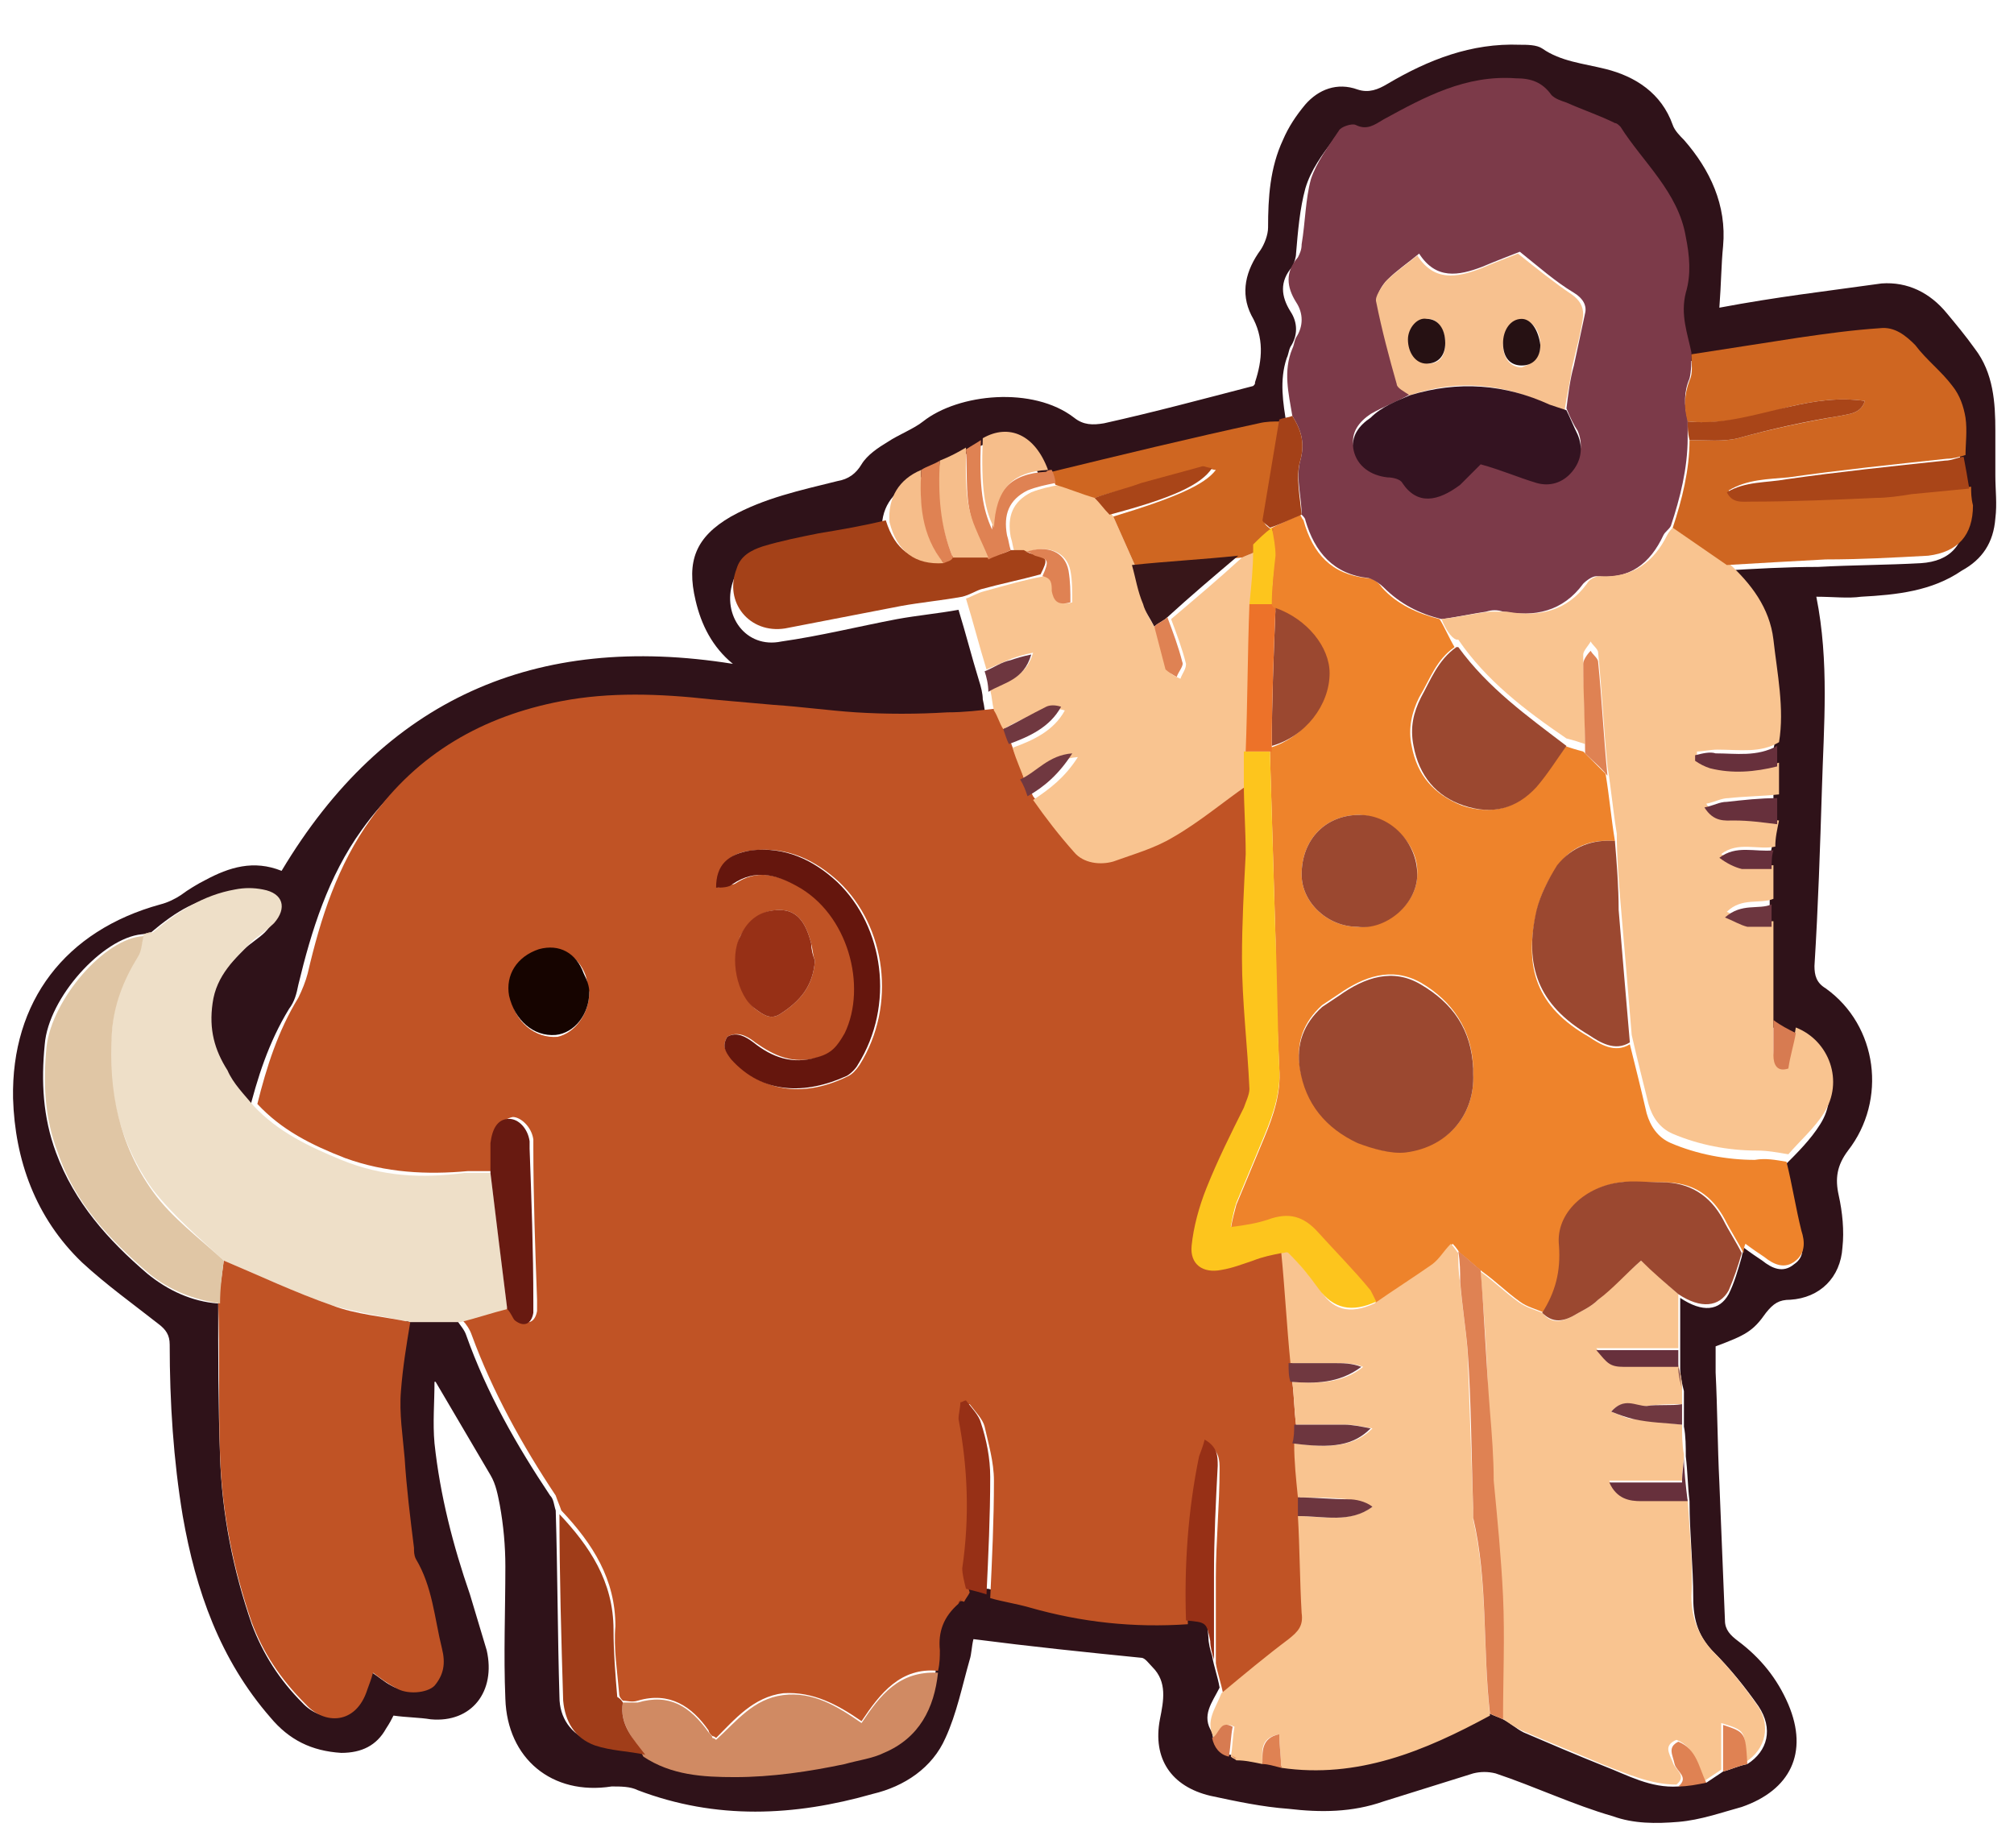 <svg xmlns="http://www.w3.org/2000/svg" xml:space="preserve" id="Calque_1" x="0" y="0" version="1.1" viewBox="0 0 108 99.1"><style>.st1{fill:#c05325}.st4{fill:#f9c490}.st6{fill:#cf6621}.st7{fill:#e0c6a5}.st8{fill:#a44118}.st10{fill:#9b4830}.st12{fill:#df8253}.st13{fill:#a94518}.st14{fill:#973016}.st15{fill:#f6be8b}.st16{fill:#67303c}.st17{fill:#703840}.st18{fill:#6d363f}.st19{fill:#d77b51}.st20{fill:#fdc51d}.st28{fill:#261113}</style><linearGradient id="SVGID_1_" x1="-243.847" x2="-243.14" y1="-370.931" y2="-370.224" gradientUnits="userSpaceOnUse"><stop offset="0" style="stop-color:#e6e6eb"/><stop offset=".174" style="stop-color:#e2e2e6"/><stop offset=".352" style="stop-color:#d5d4d8"/><stop offset=".532" style="stop-color:#c0bfc2"/><stop offset=".714" style="stop-color:#a4a2a4"/><stop offset=".895" style="stop-color:#828282"/><stop offset="1" style="stop-color:#6b6e6e"/></linearGradient><path d="M23.3 74.1c0 1.1-.1 2.2 0 3.3.3 2.8 1 5.5 1.9 8.1l.9 3c.5 2.2-.8 3.9-3 3.7-.6-.1-1.3-.1-2-.2-.1.2-.2.4-.4.7-.5.9-1.3 1.3-2.4 1.3-1.6-.1-2.8-.7-3.8-1.9-2.7-3.1-4-6.8-4.7-10.8-.5-3-.7-6.1-.7-9.2 0-.5-.2-.8-.6-1.1-1.4-1.1-2.8-2.1-4.1-3.3C1.9 65.3.8 62.2.7 58.9c-.1-5.2 2.8-9 7.9-10.4.4-.1.8-.3 1.1-.5.4-.3.9-.6 1.3-.8 1.3-.7 2.6-1.1 4.1-.5 5.5-9.2 13.6-12.8 24.2-11.1-1.1-.9-1.7-2.1-2-3.4-.5-2.1 0-3.4 1.9-4.5 1.8-1 3.7-1.4 5.7-1.9.6-.1 1-.4 1.3-.9s.9-.9 1.4-1.2c.6-.4 1.4-.7 1.9-1.1 1.9-1.5 5.9-1.9 8.1-.2.5.4 1 .4 1.6.3 2.7-.6 5.3-1.3 8-2 .1-.1.1-.1.1-.2.4-1.2.5-2.4-.2-3.6-.6-1.2-.3-2.4.5-3.5.2-.3.4-.8.4-1.2 0-1.6.1-3.2.8-4.7.3-.7.7-1.3 1.2-1.9.7-.8 1.7-1.2 2.8-.8.6.2 1.1 0 1.6-.3 2.2-1.3 4.5-2.2 7.1-2.1.4 0 .9 0 1.2.2 1 .7 2.2.8 3.4 1.1 1.6.4 3 1.3 3.6 3 .1.3.4.6.6.8 1.4 1.6 2.3 3.5 2.1 5.7-.1 1-.1 2-.2 3.3 1.6-.3 2.9-.5 4.3-.7 1.5-.2 2.9-.4 4.4-.6 1.4-.1 2.6.5 3.5 1.6.5.6 1 1.2 1.5 1.9 1 1.3 1.1 2.9 1.1 4.4v2.4c0 .8.1 1.5 0 2.3-.1 1.3-.7 2.2-1.8 2.8-1.6 1.1-3.5 1.3-5.4 1.4-.7.1-1.5 0-2.4 0 .7 3.5.4 6.9.3 10.3-.1 3.2-.2 6.3-.4 9.5 0 .5.1.9.6 1.2 2.8 2 3.3 6 1.2 8.7-.6.8-.7 1.5-.5 2.4s.3 1.9.2 2.8c-.1 1.6-1.2 2.7-2.8 2.8-.6 0-.9.2-1.3.7-.7 1-1.1 1.2-2.7 1.8v1.4c.1 2 .1 3.9.2 5.9.1 2.5.2 5 .3 7.4 0 .5.3.8.7 1.1 1.2.9 2.1 2 2.7 3.4 1.1 2.6.1 4.6-2.5 5.5-1.1.3-2.2.7-3.4.8s-2.4.1-3.5-.3c-2.1-.6-4.2-1.6-6.3-2.3q-.6-.15-1.2 0l-4.8 1.5c-1.7.6-3.4.6-5.1.4-1.4-.1-2.8-.4-4.2-.7-2.1-.5-3.1-2-2.7-4.1.2-1 .4-2-.4-2.8-.2-.2-.4-.5-.6-.5-3-.3-5.9-.6-9-1-.1.4-.1.8-.2 1.1-.4 1.4-.7 2.9-1.3 4.2-.7 1.6-2.2 2.6-3.9 3-4.2 1.2-8.4 1.4-12.6-.2-.4-.2-.9-.2-1.4-.2-3.2.5-5.6-1.5-5.7-4.7-.1-2.4 0-4.7 0-7.1q0-1.65-.3-3.3c-.1-.5-.2-1.1-.5-1.6l-3-5.1c.2.1.1.1 0 .1m42.7 20c.1.1.2.1.3.2.5.1.9.2 1.4.2.3.1.7.1 1 .2 4.1.6 7.7-.9 11.2-2.8.2.1.5.2.7.3.4.2.7.5 1.1.7 1.4.6 2.8 1.2 4.3 1.8 1.3.5 2.5 1.2 4 1.1.5-.1 1-.2 1.5-.2l.9-.6c.4-.1.8-.3 1.3-.4 1.1-.7 1.4-1.9.6-3.1-.7-1-1.5-2-2.4-2.9-.8-.8-1.1-1.7-1.1-2.9 0-1.7-.2-3.5-.2-5.2-.1-.8-.1-1.6-.2-2.4 0-.5 0-1.1-.1-1.6v-1.9c-.1-.4-.2-.8-.2-1.2v-3.8c1.2.8 2.1.7 2.6-.2.3-.6.5-1.3.7-2 0-.1.1-.3.1-.5.4.3.7.5 1 .7.5.4 1.1.7 1.7.2.6-.4.5-1 .3-1.6-.3-1.2-.5-2.5-.8-3.7.7-.7 1.4-1.4 1.9-2.2 1.1-1.7.3-4-1.5-4.6-.4-.2-.8-.5-1.2-.7v-9c.1-.5.2-.9.2-1.4v-4.4c.4-1.9 0-3.7-.3-5.5-.2-1.7-1.3-2.9-2.4-4.1 1.7-.1 3.4-.2 5.1-.2 1.8-.1 3.7-.1 5.5-.2q2.4-.15 2.4-2.7c0-.3 0-.6-.1-1-.1-.6-.1-1.1-.2-1.7 0-.7.1-1.4 0-2s-.4-1.2-.7-1.7c-.6-.8-1.3-1.5-2-2.2-.5-.6-1.1-1-1.9-.9-1.4.1-2.8.3-4.3.5-1.9.3-3.9.6-5.8.9-.2-1.1-.6-2.1-.3-3.2.2-.9.1-2 0-3-.4-2.4-2.2-4-3.5-5.9-.1-.1-.2-.2-.3-.2-.9-.4-1.8-.7-2.6-1.1-.3-.1-.6-.2-.8-.4-.5-.6-1.1-.8-1.9-.9-2.6-.2-4.8 1-7.1 2.2-.5.3-.9.6-1.5.3-.2-.1-.8 0-.9.3-.6.8-1.2 1.6-1.5 2.6-.3 1.1-.4 2.3-.5 3.5 0 .2-.1.5-.2.7-.7.8-.6 1.6-.1 2.4.4.6.4 1.3 0 1.9-.1.2-.1.4-.2.6-.4 1.2-.2 2.4 0 3.6-.2.1-.5.1-.7.2-.4 0-.8 0-1.2.1-3.7.9-7.4 1.7-11.1 2.6h-.2c-.7-1.9-2-2.5-3.6-1.6-.3.2-.5.3-.8.5-.5.2-.9.5-1.4.7-.3.2-.7.3-1 .5-1.2.6-1.8 1.5-1.7 2.8-1.2.2-2.4.4-3.6.7-1 .2-2 .4-3 .7-.6.2-1.2.5-1.4 1.2-.6 1.8.7 3.6 2.6 3.2 2.1-.3 4.1-.8 6.2-1.2 1.1-.2 2.2-.3 3.3-.5.4 1.3.7 2.5 1.1 3.8.1.3.2.7.2 1 .1.4.1.7.2 1.1-.9.1-1.7.2-2.6.2-1.6 0-3.3.1-4.9 0-1.5-.1-2.9-.3-4.4-.4-1.1-.1-2.3-.2-3.4-.3-2.7-.3-5.3-.4-8 .1-4.2.8-7.7 2.8-10.2 6.3-1.8 2.5-2.7 5.4-3.4 8.3-.1.5-.2.9-.5 1.3-1.1 1.8-1.7 3.7-2.2 5.7-.5-.6-1.1-1.2-1.6-1.9-.7-1.1-1-2.3-.8-3.6.3-1.5 1.2-2.4 2.2-3.4.3-.3.8-.6 1.1-.9.8-.8.6-1.6-.6-1.8-.5-.1-1 0-1.5 0-1.3-.2-2.7.7-4 1.8-.2 0-.3.1-.5.1-2.1.2-5 3.4-5.2 5.9-.2 2-.1 3.9.6 5.8 1 2.7 2.8 4.7 4.9 6.5 1.1.9 2.4 1.5 3.8 1.6 0 2.7 0 5.4.1 8.2.1 3.1.7 6.1 1.7 9q.9 2.4 2.7 4.2c1 1.1 2.8 1.1 3.3-.8l.3-.9c.5.3.8.6 1.2.8.7.4 1.7.3 2.1-.1.6-.6.6-1.2.4-2-.5-1.6-.5-3.3-1.4-4.8-.1-.2-.1-.4-.1-.6-.2-1.6-.3-3.2-.5-4.8-.1-1.2-.2-2.4-.2-3.6.1-1.2.3-2.4.5-3.7h2.7c.2.3.4.5.5.8 1.1 3.1 2.7 5.9 4.5 8.6.2.2.2.5.3.8.1 3.3.1 6.7.2 10 0 1.1.6 2 1.7 2.4.8.3 1.8.3 2.7.5 1.5.9 3.2 1 4.9 1.1 2 0 4-.3 5.9-.7q1.05-.15 2.1-.6c1.9-.8 2.7-2.4 2.9-4.3 0-.4.1-.7.1-1.1-.1-1 .2-1.9 1-2.5.1-.1.1-.2.2-.3.1-.2.2-.3.3-.5.4.1.8.2 1.2.2.7.2 1.4.3 2.1.5 2.8.8 5.6 1.1 8.5.9 1.2.1 1.1.1 1.2 1.2 0 .3.1.7.2 1 .1.6.3 1.1.4 1.7-.4.8-1 1.5-.4 2.4.1.8.4 1.2 1 1.2" style="fill:#2f1219"/><path d="M51.4 86c-.8.7-1.1 1.5-1 2.5 0 .3 0 .7-.1 1.1-2-.2-3.1 1.2-4.1 2.7-1.3-.9-2.6-1.6-4.2-1.5-1.6.2-2.6 1.4-3.6 2.4-.1-.1-.2-.1-.2-.1-.1-.1-.2-.2-.2-.3-.9-1.3-2.1-2.1-3.8-1.6-.3.1-.6 0-.8 0-.1-.1-.2-.2-.2-.4-.1-1.2-.3-2.4-.2-3.6 0-2.5-1.2-4.4-2.9-6.2-.1-.3-.2-.5-.3-.8-1.8-2.7-3.4-5.6-4.5-8.6-.1-.3-.3-.6-.5-.8.8-.2 1.7-.5 2.5-.7.2.2.3.5.5.6.5.4.9.2 1-.4v-.6c-.1-2.7-.2-5.5-.2-8.2v-.4c-.1-.7-.7-1.2-1.1-1.2-.5.1-.9.5-1 1.3v1.6h-1.4c-2.2.2-4.4.1-6.6-.7-1.8-.7-3.4-1.5-4.7-2.9.5-2 1.1-3.9 2.2-5.7.2-.4.4-.9.5-1.3.7-3 1.6-5.8 3.4-8.3 2.5-3.5 6-5.5 10.2-6.3 2.6-.5 5.3-.4 8-.1 1.1.1 2.3.2 3.4.3 1.5.1 2.9.3 4.4.4 1.6.1 3.3.1 4.9 0 .9 0 1.7-.1 2.6-.2.2.3.3.7.5 1 .1.3.2.6.3.8.2.6.5 1.2.7 1.9.2.3.3.6.5 1 .7.9 1.4 1.9 2.2 2.8.5.6 1.4.7 2.1.5 1.1-.3 2.2-.7 3.2-1.3 1.4-.8 2.7-1.9 4-2.8v3.8c0 1.9-.2 3.7-.2 5.6.1 2.3.3 4.7.4 7 0 .3-.1.7-.3 1-.7 1.4-1.4 2.9-2 4.3-.4 1-.7 2-.8 3.1-.1 1 .6 1.6 1.6 1.3.6-.1 1.1-.4 1.7-.5.5-.1 1-.3 1.5-.4.2 2 .3 4 .5 6v1c.1.8.1 1.5.2 2.3v1c.1 1 .2 1.9.2 2.9v1.1c.1 1.7.1 3.5.2 5.2 0 .6-.2 1-.7 1.4-1.2.9-2.4 1.9-3.6 2.9-.1-.6-.3-1.1-.4-1.7v-4.6c0-1.9.2-3.9.2-5.8 0-.5 0-1-.7-1.4l-.3.9c-.6 2.9-.8 5.8-.7 8.8-2.9.2-5.7-.1-8.5-.9-.7-.2-1.4-.3-2.1-.5.1-2.1.2-4.2.2-6.3 0-1-.3-2-.5-2.9-.1-.4-.5-.8-.8-1.2-.1 0-.2.1-.3.1 0 .3-.1.6-.1.9.4 2.7.6 5.3.2 8-.1.3.1.7.2 1.1-.1.2-.2.3-.3.5-.2-.1-.3 0-.3.1M39 55.6c-.3.5-.1.8.3 1.2 1.7 1.9 4 2 6.2.9q.3-.15.6-.6c2-3.2 1.4-7.4-1.1-9.8-1.3-1.2-2.8-1.9-4.6-1.7-1.2.1-1.9.7-1.9 2 .3-.1.6-.1.9-.2 1.2-.8 2.2-.5 3.4.1 2.8 1.5 3.7 5.4 2.6 7.9-.3.7-.7 1.1-1.5 1.3-1.4.4-2.4-.1-3.4-.8-.5-.4-1-.6-1.5-.3m4.7-4.1c-.1-.2-.1-.5-.2-.9-.3-1.2-.8-1.8-1.7-1.8s-1.6.5-2.1 1.4c-.5 1.1-.1 3.2.8 3.9.4.3.8.6 1.3.3 1.1-.7 1.8-1.5 1.9-2.9m-12.1 1.7c-.1-.3-.1-.6-.2-.9C31 51.2 30 50.7 29 51c-1.1.3-1.8 1.3-1.6 2.5.2 1.3 1.3 2.2 2.5 2.1.9-.2 1.7-1.2 1.7-2.4" class="st1"/><path d="M95.8 62.3c.3 1.2.5 2.5.8 3.7.2.6.2 1.2-.3 1.6-.6.5-1.2.2-1.7-.2-.3-.2-.6-.4-1-.7-.1.2-.1.4-.1.5-.3-.6-.7-1.2-1-1.8-.7-1.3-1.7-2-3.3-2H87c-1.9.2-3.5 1.6-3.3 3.4.1 1.4-.2 2.5-.9 3.6-.4-.2-.9-.3-1.3-.6-.7-.5-1.3-1.1-2-1.6-.4-.3-.8-.7-1.2-1-.1-.1-.2-.3-.4-.5-.4.4-.6.8-1 1.1-1 .7-2.1 1.4-3.1 2.1-.1-.2-.2-.5-.3-.6-.9-1-1.9-2-2.8-3.1-.8-.9-1.6-1-2.7-.7-.6.2-1.2.2-2 .4.1-.6.2-.9.3-1.3l1.5-3.6c.5-1.2.9-2.4.8-3.7-.1-2.3-.2-4.6-.2-6.9l-.3-10v-.3c1.7-.5 3.1-2.2 3.1-3.9 0-1.5-1.2-2.9-2.9-3.5l-.2-.2c.1-.9.2-1.7.2-2.6 0-.5-.1-1-.2-1.5H68c.6-.3 1.1-.5 1.7-.8.1.1.1.2.2.3.5 1.8 1.5 2.9 3.4 3.1.3 0 .6.2.8.5.8.9 1.9 1.4 3.1 1.7.3.5.5 1 .8 1.5-1 .7-1.3 1.7-1.9 2.7-.4.8-.6 1.7-.4 2.6.3 1.6 1.2 2.6 2.7 3.2 1.5.5 2.9.2 3.9-1 .6-.7 1.1-1.5 1.6-2.2.3.1.6.2 1 .3l1.2 1.2c.2 1.2.3 2.4.5 3.6-1.3-.1-2.4.3-3.1 1.4-.5.7-.9 1.5-1.1 2.4-.7 3 0 5.1 2.8 6.7.6.4 1.4.9 2.2.4.3 1.2.6 2.4.9 3.7.2.7.6 1.3 1.3 1.6 1.4.6 3 .9 4.5.9.6-.1 1.1 0 1.7.1M79 57.6v-.4c-.1-2-1.1-3.5-2.8-4.5-1.6-.9-3.1-.3-4.4.6l-.9.6q-1.5 1.35-1.2 3.3c.3 1.9 1.4 3.2 3.1 4 .8.4 1.8.7 2.6.5 2.3-.2 3.7-2 3.6-4.1m-6.2-7.9c1.5.1 3.2-1.2 3.2-2.8.1-1.6-1.4-3.1-3.1-3.2-1.8 0-3.1 1.3-3.1 3.2 0 1.5 1.4 2.8 3 2.8" style="fill:#ee832b"/><path d="M77.3 33.2c-1.2-.3-2.2-.8-3.1-1.7-.2-.2-.5-.4-.8-.5-1.9-.2-2.9-1.4-3.4-3.1 0-.1-.1-.2-.2-.3 0-.9-.3-1.9-.1-2.8.3-1 .1-1.7-.4-2.5-.2-1.2-.5-2.4 0-3.6.1-.2.1-.4.2-.6.4-.6.4-1.3 0-1.9-.5-.8-.6-1.6.1-2.4.1-.2.2-.4.2-.7.2-1.2.2-2.4.5-3.5.3-.9.9-1.7 1.5-2.6.1-.2.7-.4.9-.3.6.3 1 0 1.5-.3 2.2-1.2 4.4-2.4 7.1-2.2.8 0 1.4.2 1.9.9.2.2.5.3.8.4.9.4 1.8.7 2.6 1.1.1 0 .2.1.3.2 1.2 1.9 3.1 3.5 3.5 5.9.2 1 .3 2 0 3-.3 1.2.1 2.2.3 3.2 0 .5 0 1-.1 1.4-.3.7-.3 1.4-.1 2.2v1c0 1.6-.4 3.2-.9 4.7-.1.2-.3.3-.4.5-.7 1.5-1.8 2.4-3.6 2.2-.2 0-.5.2-.7.4-1.1 1.5-2.6 1.8-4.3 1.5q-.45-.15-.9 0c-.7.1-1.6.3-2.4.4M84 21.9c.1-.8.2-1.6.4-2.3.2-.9.4-1.9.6-2.8.1-.4-.1-.8-.6-1.1-1-.6-1.9-1.4-2.9-2.2-.5.2-1.3.5-2 .8-1.3.5-2.5.7-3.4-.7-.6.5-1.2.9-1.7 1.4-.3.3-.6.8-.5 1.1.3 1.5.7 2.9 1.1 4.4.1.3.5.4.7.6-.7.4-1.5.7-2.2 1.1-.6.4-1.1 1-.9 1.8s.8 1.2 1.8 1.4c.3 0 .7.1.8.3.8 1.2 1.9 1 3.1.1.4-.3.8-.8 1.1-1.1 1.1.4 2.1.7 3 1 .8.3 1.4 0 1.9-.6s.6-1.3.3-2q-.3-.45-.6-1.2" style="fill:#7c3a49"/><path d="M77.3 33.2c.9-.1 1.7-.3 2.6-.4h.9c1.7.3 3.2 0 4.3-1.5.1-.2.4-.4.7-.4 1.8.1 2.9-.8 3.6-2.2.1-.2.2-.3.4-.5 1 .7 1.9 1.3 2.9 2 1.2 1.1 2.2 2.4 2.4 4.1.2 1.8.6 3.7.3 5.5-1 .6-2.1.4-3.3.4-.4 0-.8.1-1.1.1v.3c.3.1.5.3.8.4 1.2.4 2.4.2 3.6-.1v1.7c-.9.1-1.8.1-2.7.2-.4 0-.7.2-1.2.3.5.8 1.1.7 1.6.7.8.1 1.5.1 2.3.2-.1.5-.2.9-.2 1.4-.9.2-2-.3-2.9.4q.6.45 1.2.6c.5.1 1.1 0 1.6 0v1.8c-.7.3-1.7-.1-2.5.7.5.2.9.4 1.2.5.4.1.9 0 1.3 0v6.9c0 .5.2.8.8.7.1-.6.3-1.2.4-1.9 1.8.7 2.6 2.9 1.5 4.6-.5.8-1.3 1.5-1.9 2.2-.6-.1-1.1-.2-1.7-.2-1.5 0-3.1-.3-4.5-.9-.7-.3-1.1-.9-1.3-1.6-.3-1.2-.6-2.4-.9-3.7-.2-2.4-.4-4.8-.6-7.1-.1-1.2-.2-2.5-.2-3.7-.2-1.2-.3-2.4-.5-3.6-.2-2-.3-4.1-.5-6.1 0-.2-.3-.4-.4-.6-.1.2-.4.5-.4.7 0 1.6.1 3.2.1 4.8-.3-.1-.6-.2-1-.3-2.2-1.5-4.3-3.1-5.8-5.3h-.1c-.3-.1-.6-.6-.8-1.1M79.4 68.2c.7.5 1.3 1.1 2 1.6.4.3.8.4 1.3.6.5.6 1 .5 1.6.2.5-.3 1-.5 1.4-.9.8-.7 1.5-1.4 2.3-2.1.7.6 1.3 1.2 2 1.8v2.9h-4.4c.6.8.7.9 1.5.9H90c.1.4.2.8.2 1.2v.9c-.6 0-1.3 0-1.9.1s-1.2-.5-1.9.3c.5.2.9.4 1.2.4.9.1 1.7.2 2.6.3 0 .5 0 1.1.1 1.6 0 .4-.1.8-.1 1.4h-3.9c.4.9 1 1 1.7 1 .8.1 1.7 0 2.5 0 .1 1.7.3 3.5.2 5.2 0 1.2.4 2.1 1.1 2.9.9.9 1.7 1.9 2.4 2.9.8 1.1.5 2.4-.6 3.1 0-1.7 0-1.7-1.3-2.1v2.5l-.9.6c-.4-.8-.5-1.8-1.5-2.2-.7.3-.4.7-.2 1.2.1.4.8.7.2 1.2-1.4 0-2.7-.6-4-1.1-1.4-.6-2.9-1.2-4.3-1.8-.4-.2-.7-.4-1.1-.7 0-2.2.1-4.4 0-6.6-.1-2.1-.3-4.1-.5-6.2-.1-1.2-.2-2.5-.2-3.7 0-2.3-.2-4.8-.4-7.4M73.7 69.9c1-.7 2.1-1.4 3.1-2.1.4-.3.6-.7 1-1.1.2.2.3.4.4.5 0 .5 0 1 .1 1.6.1 1.2.3 2.4.4 3.7.1 2.8.2 5.7.3 8.5v.5c.8 3.5.5 7 .9 10.5-3.5 1.9-7.1 3.4-11.2 2.8 0-.6-.1-1.2-.1-1.8-1.1.2-.9 1-.9 1.6-.5-.1-.9-.2-1.4-.2-.1-.1-.2-.1-.3-.2.1-.5.1-1.1.2-1.6-.8-.4-.8.4-1.1.6-.5-.9.1-1.6.4-2.4 1.2-1 2.4-2 3.6-2.9.5-.4.8-.7.7-1.4-.1-1.7-.1-3.5-.2-5.2 1.3 0 2.7.4 4-.5-.4-.2-.8-.3-1.3-.4-.9-.1-1.8-.1-2.7-.1-.1-1-.2-1.9-.2-2.9 2.1.3 3.3.1 4.2-.8-.6-.1-1-.2-1.4-.2h-2.7c-.1-.8-.1-1.5-.2-2.3 1.3.1 2.7.1 3.8-.8-.5-.2-1-.2-1.5-.2h-2.4c-.2-2-.3-4-.5-6h.4c.5.6 1.1 1.3 1.6 1.9.7 1.3 1.7 1.5 3 .9" class="st4"/><path d="M13.6 59.3c1.3 1.4 3 2.2 4.7 2.9 2.2.9 4.3 1 6.6.7h1.4c.3 2.4.6 4.8.9 7.3-.8.2-1.7.5-2.5.7H22c-1.4-.3-2.8-.5-4.2-.9-2-.7-3.9-1.6-5.8-2.4-1.3-1.2-2.7-2.4-3.8-3.8-1.8-2.5-2.5-5.4-2.2-8.5.1-1.5.6-2.8 1.4-4.1.2-.3.2-.7.3-1.1.2 0 .3-.1.5-.1 1.3-1.1 2.7-2 4.4-2.3q.75-.15 1.5 0c1.1.2 1.3 1 .6 1.8-.3.3-.7.6-1.1.9-1 1-2 1.9-2.2 3.4-.2 1.4.1 2.5.8 3.6.3.7.9 1.3 1.4 1.9" style="fill:#eedfc8"/><path d="M12 67.6c1.9.8 3.8 1.7 5.8 2.4 1.3.5 2.8.6 4.2.9-.2 1.2-.4 2.4-.5 3.7-.1 1.2.1 2.4.2 3.6.1 1.6.3 3.2.5 4.8 0 .2 0 .4.1.6.9 1.5 1 3.2 1.4 4.8.2.8.1 1.4-.4 2-.4.4-1.5.5-2.1.1-.4-.2-.8-.5-1.2-.8-.1.4-.2.6-.3.9-.6 1.9-2.3 1.9-3.3.8-1.4-1.4-2.3-2.8-2.9-4.4-1-2.9-1.6-5.9-1.7-9-.1-2.7 0-5.4-.1-8.2.1-.7.2-1.4.3-2.2" class="st1"/><path d="M53.8 39.1c-.2-.3-.3-.7-.5-1-.1-.4-.1-.7-.2-1.1.8-.5 1.9-.6 2.3-2-.5.1-.8.2-1.1.3-.5.2-.9.4-1.4.6-.4-1.3-.7-2.5-1.1-3.8.3-.1.6-.3 1-.4 1.1-.3 2.1-.6 3.2-.8.5 0 .5.4.5.8 0 .5.3.8 1 .6 0-.6 0-1.2-.1-1.7-.2-1-1.2-1.4-2.3-1h-.7c-.1-.3-.1-.5-.2-.8-.2-1.1.1-1.9 1.1-2.4.5-.2 1-.3 1.5-.4.7.2 1.4.5 2.1.7.3.3.5.6.8 1l1.2 2.7c.2.7.3 1.5.5 2.2.1.4.4.8.6 1.2.2.7.4 1.5.7 2.2.1.2.4.3.6.4.1-.3.3-.5.3-.8-.2-.8-.5-1.6-.8-2.4 1.3-1.1 2.6-2.2 3.8-3.3.2-.1.5-.2.7-.3-.1 1-.2 1.9-.2 2.9-.1 2.6-.1 5.3-.2 7.9v1.7c-1.3.9-2.6 2-4 2.8-1 .6-2.1.9-3.2 1.3-.7.2-1.6.1-2.1-.5-.8-.9-1.5-1.8-2.2-2.8.9-.6 1.7-1.2 2.4-2.3-1.4.1-2 1-2.8 1.4-.2-.6-.5-1.2-.7-1.9 1.1-.4 2.2-.9 2.8-2-.3-.1-.6-.1-.8 0-1 .2-1.8.6-2.5 1" class="st4"/><path d="M92.6 30.3c-1-.7-1.9-1.3-2.9-2 .5-1.5.9-3.1.9-4.7.9 0 1.8.1 2.6-.1 1.8-.5 3.7-.9 5.5-1.2.4-.1 1.1-.1 1.3-.8-1.4-.2-2.7 0-4 .3-1.8.5-3.6 1-5.5.8-.2-.7-.2-1.4.1-2.2.2-.4.1-.9.1-1.4 1.9-.3 3.9-.6 5.8-.9 1.4-.2 2.8-.4 4.3-.5.8-.1 1.4.4 1.9.9.6.8 1.4 1.4 2 2.2.4.5.6 1.1.7 1.7.1.7 0 1.4 0 2-.3.1-.7.2-1 .2-2.8.3-5.7.6-8.5 1-1.1.1-2.2.1-3.2.7.3.7.8.5 1.3.5 2.2-.1 4.5-.1 6.7-.2.6 0 1.3-.1 1.9-.2 1-.1 2.1-.2 3.1-.3 0 .3 0 .6.1 1q0 2.4-2.4 2.7c-1.8.1-3.7.2-5.5.2-1.9.1-3.6.2-5.3.3" class="st6"/><path d="M12 67.6c-.1.8-.2 1.5-.2 2.3-1.4-.2-2.7-.7-3.8-1.6-2.1-1.8-4-3.8-4.9-6.5-.7-1.8-.8-3.7-.6-5.7.3-2.5 3.1-5.8 5.2-5.9-.1.4-.1.8-.3 1.1-.8 1.3-1.3 2.6-1.4 4.1-.2 3.1.4 6 2.2 8.5 1 1.4 2.5 2.5 3.8 3.7" class="st7"/><path d="M54.2 29.5h.7c.2.1.3.2.5.2.8.2.8.3.4 1.1-1.1.3-2.1.5-3.2.8-.3.1-.6.3-1 .4-1.1.2-2.2.3-3.3.5-2.1.4-4.1.8-6.2 1.2-1.9.3-3.3-1.4-2.6-3.2.2-.7.8-1 1.4-1.2 1-.3 2-.5 3-.7 1.2-.2 2.4-.4 3.6-.7.5 1.6 1.4 2.2 2.9 2.2.2-.1.3-.2.5-.3h1.9c.6 0 1-.1 1.4-.3" class="st8"/><path d="M58.7 26.7c-.7-.2-1.4-.5-2.1-.7-.1-.2-.2-.5-.2-.7 3.7-.9 7.4-1.8 11.1-2.6.4-.1.8-.1 1.2-.1l-.9 5.4c0 .1.2.3.4.4h.1c-.3.3-.6.6-1 .9v.3c-.2.1-.5.2-.7.3-1.9.2-3.8.3-5.7.5l-1.2-2.7c3.3-1 4.9-1.7 5.5-2.5-.2 0-.3-.1-.5-.1l-3.3.9c-1 .2-1.8.4-2.7.7" class="st6"/><path d="M33.4 91.3h.8c1.7-.5 2.8.2 3.8 1.6.1.1.2.2.2.3 0 0 .1 0 .2.1 1.1-1 2-2.2 3.6-2.4s2.9.6 4.2 1.5c1-1.5 2-2.8 4.1-2.7-.2 1.9-1 3.5-2.9 4.3-.6.3-1.4.4-2.1.6-1.9.4-3.9.7-5.9.7-1.7 0-3.4-.1-4.9-1.1-.5-1-1.3-1.7-1.1-2.9" style="fill:#d08a63"/><path d="M90 69.4c-.7-.6-1.4-1.2-2-1.8-.8.7-1.5 1.5-2.3 2.1-.4.4-.9.6-1.4.9-.6.3-1.1.3-1.6-.2.7-1.1 1-2.2.9-3.6-.2-1.8 1.5-3.2 3.3-3.4.7-.1 1.4 0 2.2 0 1.5 0 2.6.7 3.3 2 .3.6.7 1.2 1 1.8-.2.7-.4 1.3-.7 2-.5.9-1.5 1-2.7.2" class="st10"/><path d="M33.4 91.3c-.2 1.2.6 2 1.2 2.8-.9-.2-1.8-.2-2.7-.5-1.1-.4-1.6-1.3-1.7-2.4-.1-3.3-.2-6.7-.2-10 1.6 1.7 2.9 3.6 2.9 6.2 0 1.2.1 2.4.2 3.6 0 0 .2.1.3.3" style="fill:#a03d19"/><path d="M79.9 91.9c-.4-3.5-.1-7.1-.9-10.5v-.5c-.1-2.8-.1-5.7-.3-8.5-.1-1.2-.3-2.4-.4-3.7 0-.5 0-1-.1-1.6.4.3.8.7 1.2 1 .2 2.5.3 5.1.5 7.6.1 1.2.2 2.5.2 3.7.2 2.1.4 4.1.5 6.2.1 2.2 0 4.4 0 6.6-.2-.1-.5-.2-.7-.3" class="st12"/><path d="M105.6 26.2c-1 .1-2.1.2-3.1.3-.6.1-1.3.2-1.9.2-2.2.1-4.5.2-6.7.2-.5 0-1 .1-1.3-.5 1-.6 2.1-.5 3.2-.7 2.8-.4 5.7-.7 8.5-1 .4 0 .7-.2 1-.2.1.5.2 1.1.3 1.7" class="st13"/><path d="M51.8 85.2c-.1-.4-.2-.8-.2-1.1.4-2.7.3-5.4-.2-8 0-.3.1-.6.1-.9.1 0 .2-.1.3-.1.3.4.7.8.8 1.2.3.9.5 1.9.5 2.9 0 2.1-.1 4.2-.2 6.3-.3-.1-.7-.2-1.1-.3M63.6 86.9c-.1-2.9.1-5.9.7-8.8.1-.3.2-.5.3-.9.7.4.7.9.7 1.4-.1 1.9-.2 3.9-.2 5.8V89c-.1-.3-.2-.7-.2-1-.2-1-.2-1-1.3-1.1" class="st14"/><path d="M56.4 25.2c.1.2.2.5.2.7-.5.1-1 .2-1.5.4-1 .5-1.3 1.3-1.1 2.4.1.3.1.5.2.8-.4.2-.8.3-1.2.5-.2-.5-.5-1.1-.7-1.6-.6-1.4-.4-2.9-.5-4.3.3-.2.5-.3.8-.5-.1 2.6.1 3.7.6 4.8.1-2.1 1-3 2.9-3.1.1-.1.2-.1.3-.1" class="st12"/><path d="M56.2 25.2c-2 .1-2.8 1.1-2.9 3.1-.5-1-.7-2.1-.6-4.8 1.4-.8 2.8-.2 3.5 1.7M51.8 24c0 1.5-.1 2.9.5 4.3.2.5.5 1.1.7 1.6h-1.9c-.7-1.7-.9-3.4-.7-5.2.5-.2.9-.4 1.4-.7" class="st15"/><path d="M68.1 28.3c-.1-.1-.4-.3-.4-.4l.9-5.4c.2-.1.5-.1.7-.2.5.8.7 1.5.4 2.5-.2.8 0 1.8.1 2.8-.5.2-1.1.5-1.7.7" class="st8"/><path d="M50.6 30.2c-1.5.1-2.5-.6-2.9-2.2-.1-1.3.5-2.3 1.7-2.8-.1 1.8.1 3.5 1.2 5" class="st15"/><path d="M50.6 30.2c-1.2-1.5-1.3-3.2-1.2-5 .3-.2.7-.3 1-.5-.1 1.8 0 3.5.7 5.2-.1.2-.3.2-.5.3" class="st12"/><path d="M90.5 80.5H88c-.6 0-1.3-.1-1.7-1h3.9c0-.6.1-1 .1-1.4 0 .7.1 1.6.2 2.4M95.3 41.1c-1.2.3-2.4.4-3.6.1-.3-.1-.5-.2-.8-.4v-.3c.4-.1.8-.2 1.1-.1 1.1 0 2.2.2 3.3-.4zM95.3 44.2c-.8-.1-1.5-.2-2.3-.2-.5 0-1.1.1-1.6-.7.5-.1.8-.3 1.2-.3.9-.1 1.8-.2 2.7-.2zM90 73.3h-2.9c-.8 0-.9-.2-1.5-.9H90z" class="st16"/><path d="M90.2 76.4c-.9-.1-1.7-.1-2.6-.3-.4-.1-.7-.2-1.2-.4.7-.8 1.3-.3 1.9-.3.6-.1 1.3 0 1.9-.1z" class="st17"/><path d="M90 95.8c.6-.5-.1-.8-.2-1.2-.1-.5-.4-.9.2-1.2 1 .4 1.1 1.4 1.5 2.2-.5.1-1 .2-1.5.2M92.4 95v-2.5c1.2.4 1.2.4 1.3 2.1-.5.1-.9.3-1.3.4" class="st12"/><path d="M95 46.6h-1.6q-.6-.15-1.2-.6c.9-.7 1.9-.3 2.9-.4-.1.3-.1.7-.1 1" class="st16"/><path d="M95 49.7h-1.3c-.4-.1-.7-.3-1.2-.5.9-.8 1.8-.4 2.5-.7zM52.8 36c.5-.2.9-.5 1.4-.6.3-.1.6-.2 1.1-.3-.4 1.4-1.5 1.5-2.3 2 0-.4-.1-.8-.2-1.1" class="st18"/><path d="M96.3 55.4c-.1.6-.3 1.2-.4 1.9-.6.2-.8-.2-.8-.7v-1.9c.4.3.8.5 1.2.7" class="st19"/><path d="M67.7 94.6c0-.6-.1-1.4.9-1.6 0 .6.1 1.2.1 1.8-.4-.1-.7-.2-1-.2" class="st12"/><path d="M65 93.2c.4-.2.4-1 1.1-.6-.1.5-.1 1-.2 1.6-.5-.1-.8-.5-.9-1" class="st19"/><path d="M90.2 74.5c-.1-.4-.2-.8-.2-1.2.1.3.1.8.2 1.2" class="st16"/><path d="M8.1 50c-.2 0-.3.1-.5.1.2 0 .4 0 .5-.1" class="st7"/><path d="M51.4 86c.1-.1.1-.2.2-.3-.1.1-.2.2-.2.3" class="st14"/><path d="M66 94.1c.1.1.2.1.3.2-.1 0-.2-.1-.3-.2" class="st19"/><path d="M66.7 42v-1.7h1.4l.3 10c.1 2.3.1 4.6.2 6.9.1 1.3-.3 2.5-.8 3.7l-1.5 3.6c-.1.3-.2.7-.3 1.3.8-.1 1.4-.2 2-.4 1.1-.4 1.9-.2 2.7.7.9 1 1.9 2 2.8 3.1l.3.6c-1.3.6-2.3.4-3.1-.7-.5-.7-1-1.3-1.6-1.9-.1-.1-.2 0-.4 0-.5.1-1 .2-1.5.4-.6.2-1.1.4-1.7.5-1 .2-1.7-.3-1.6-1.3s.4-2.1.8-3.1c.6-1.5 1.3-2.9 2-4.3.1-.3.3-.7.3-1-.1-2.3-.4-4.7-.4-7 0-1.9.1-3.7.2-5.6 0-1.3-.1-2.6-.1-3.8" class="st20"/><path d="M39 55.6c.5-.3 1 0 1.4.3 1 .8 2.1 1.2 3.4.8.8-.2 1.1-.6 1.5-1.3 1.2-2.5.2-6.4-2.6-7.9-1.1-.6-2.2-.9-3.4-.1-.2.2-.6.2-.9.2 0-1.2.6-1.8 1.9-2 1.8-.2 3.3.5 4.6 1.7 2.5 2.4 3.1 6.6 1.1 9.8-.1.2-.4.5-.6.6-2.2 1-4.5 1-6.2-.9-.3-.4-.5-.7-.2-1.2" style="fill:#65160d"/><path d="M27.2 70.2c-.3-2.4-.6-4.8-.9-7.3v-1.6c.1-.8.4-1.3 1-1.3.5 0 1 .5 1.1 1.2v.4c.1 2.7.2 5.5.2 8.2v.6c-.1.6-.5.8-1 .4-.1-.1-.2-.4-.4-.6" style="fill:#681a11"/><path d="M43.7 51.5c-.1 1.4-.8 2.2-1.9 2.9-.5.3-.9 0-1.3-.3-1-.7-1.4-2.8-.8-3.9.4-.9 1.1-1.4 2.1-1.4.9 0 1.4.6 1.7 1.8 0 .3.1.7.2.9" class="st14"/><path d="M31.6 53.2c0 1.2-.8 2.2-1.8 2.3-1.2.1-2.2-.8-2.5-2.1-.2-1.1.4-2.1 1.6-2.5 1.1-.3 2 .2 2.4 1.3.2.4.3.7.3 1" style="fill:#160400"/><path d="M69.4 76.4h2.7c.4 0 .9.1 1.4.2-.9.9-2 1.1-4.2.8.1-.3.1-.7.1-1M69.6 80.3c.9 0 1.8.1 2.7.1.4 0 .9.1 1.3.4-1.2.9-2.6.5-4 .5z" class="st18"/><path d="M69.1 73.1h2.4c.5 0 1 0 1.5.2-1.2.9-2.5.9-3.8.8-.1-.3-.1-.6-.1-1M53.8 39.1c.8-.4 1.5-.8 2.3-1.2.2-.1.5-.1.8 0-.6 1.1-1.7 1.6-2.8 2-.1-.2-.2-.5-.3-.8M54.7 41.8c.9-.4 1.5-1.3 2.8-1.4-.7 1.1-1.5 1.8-2.4 2.3-.1-.3-.2-.6-.4-.9" class="st17"/><path d="M79 57.6c.1 2.1-1.3 3.9-3.6 4.2-.8.1-1.8-.2-2.6-.5-1.7-.8-2.8-2.1-3.1-4q-.3-1.95 1.2-3.3l.9-.6c1.4-1 2.9-1.5 4.4-.6 1.7 1 2.7 2.4 2.8 4.5zM78.1 34.7h.1c1.6 2.2 3.7 3.7 5.8 5.3-.5.7-1 1.5-1.6 2.2-1.1 1.2-2.4 1.5-3.9 1s-2.4-1.6-2.7-3.2c-.2-1 0-1.8.4-2.6.5-.9.9-2 1.9-2.7M86.6 45.1c.1 1.2.2 2.5.2 3.7.2 2.4.4 4.8.6 7.1-.8.5-1.6 0-2.2-.4-2.7-1.6-3.5-3.7-2.8-6.7.2-.8.6-1.6 1.1-2.4.8-1 1.9-1.4 3.1-1.3M72.8 49.7c-1.6 0-3-1.3-3-2.8 0-1.9 1.3-3.2 3.1-3.2 1.7 0 3.1 1.5 3.1 3.2 0 1.6-1.7 3-3.2 2.8M68.4 32.6c1.7.6 2.9 2.1 2.9 3.5 0 1.7-1.3 3.4-3.1 3.9 0-2.4.1-4.9.2-7.4" class="st10"/><path d="M68.4 32.6c-.1 2.5-.2 5-.2 7.4v.3h-1.4c.1-2.6.1-5.3.2-7.9h1.2c0 .1.1.2.2.2" style="fill:#ed7229"/><path d="M85 40.4c0-1.6-.1-3.2-.1-4.8 0-.2.2-.5.4-.7.1.2.4.4.4.6.2 2 .3 4.1.5 6.1-.4-.5-.8-.8-1.2-1.2" class="st12"/><path d="M68.2 32.4H67c.1-1 .2-1.9.2-2.9v-.3c.3-.3.6-.6 1-.9.1.5.2 1 .2 1.5-.1.9-.2 1.7-.2 2.6" class="st20"/><path d="M75.6 21.2c-.3-.2-.7-.4-.7-.6-.4-1.4-.8-2.9-1.1-4.4-.1-.3.3-.8.5-1.1.5-.5 1.1-.9 1.7-1.4.9 1.4 2.1 1.2 3.4.7.7-.3 1.5-.6 2-.8 1 .8 2 1.6 2.9 2.2.4.3.6.6.6 1.1-.1.9-.4 1.9-.6 2.8-.1.8-.3 1.6-.4 2.3l-.9-.3c-2.3-1.1-4.8-1.4-7.4-.5m7-2.7c0-.8-.5-1.4-1-1.3-.5 0-1 .6-1 1.3s.4 1.2 1 1.2c.6-.2 1-.6 1-1.2m-5.1-.1c0-.7-.4-1.3-.9-1.3s-1 .5-1 1.1c0 .7.4 1.2 1 1.3.6 0 .9-.4.9-1.1" style="fill:#f7c18f"/><path d="M75.6 21.2c2.6-.8 5.1-.6 7.5.5l.9.3c.2.4.4.9.6 1.3.3.7.2 1.4-.3 2s-1.2.8-1.9.6c-1-.3-1.9-.7-3-1L78.3 26c-1.2.9-2.3 1.1-3.1-.1-.1-.2-.5-.3-.8-.3-.9-.1-1.6-.6-1.8-1.4s.3-1.4.9-1.8c.6-.6 1.4-.9 2.1-1.2" style="fill:#341321"/><path d="M90.5 22.6c1.9.2 3.7-.4 5.5-.8 1.3-.3 2.6-.5 4-.3-.2.7-.9.7-1.3.8-1.9.3-3.7.7-5.5 1.2-.8.2-1.7.1-2.6.1-.1-.4-.1-.7-.1-1" class="st13"/><path d="M60.7 30.3c1.9-.2 3.8-.3 5.7-.5-1.3 1.1-2.6 2.2-3.8 3.3-.2.2-.5.3-.7.5-.2-.4-.5-.8-.6-1.2-.3-.7-.4-1.4-.6-2.1" style="fill:#381619"/><path d="M58.7 26.7c.8-.3 1.7-.5 2.5-.8l3.3-.9c.1 0 .3.1.5.1-.6.9-2.1 1.6-5.5 2.5-.3-.3-.5-.6-.8-.9" class="st13"/><path d="M55.9 30.9c.4-.9.3-.9-.4-1.1-.2-.1-.3-.2-.5-.2 1.2-.4 2.1 0 2.3 1 .1.6.1 1.1.1 1.7-.7.2-.9-.1-1-.6 0-.4 0-.7-.5-.8M61.9 33.6c.2-.2.5-.3.7-.5.3.8.6 1.6.8 2.4.1.2-.2.5-.3.8-.2-.1-.5-.3-.6-.4-.2-.8-.4-1.5-.6-2.3" class="st12"/><path d="M67.2 29.3v.3z" class="st4"/><path d="M82.6 18.5c0 .7-.4 1.1-1 1.1s-1-.4-1-1.2c0-.7.4-1.3 1-1.3.5 0 .9.6 1 1.4M77.5 18.4c0 .7-.4 1.1-1 1.1s-1-.6-1-1.3c0-.6.5-1.2 1-1.1.6 0 1 .5 1 1.3" class="st28"/></svg>